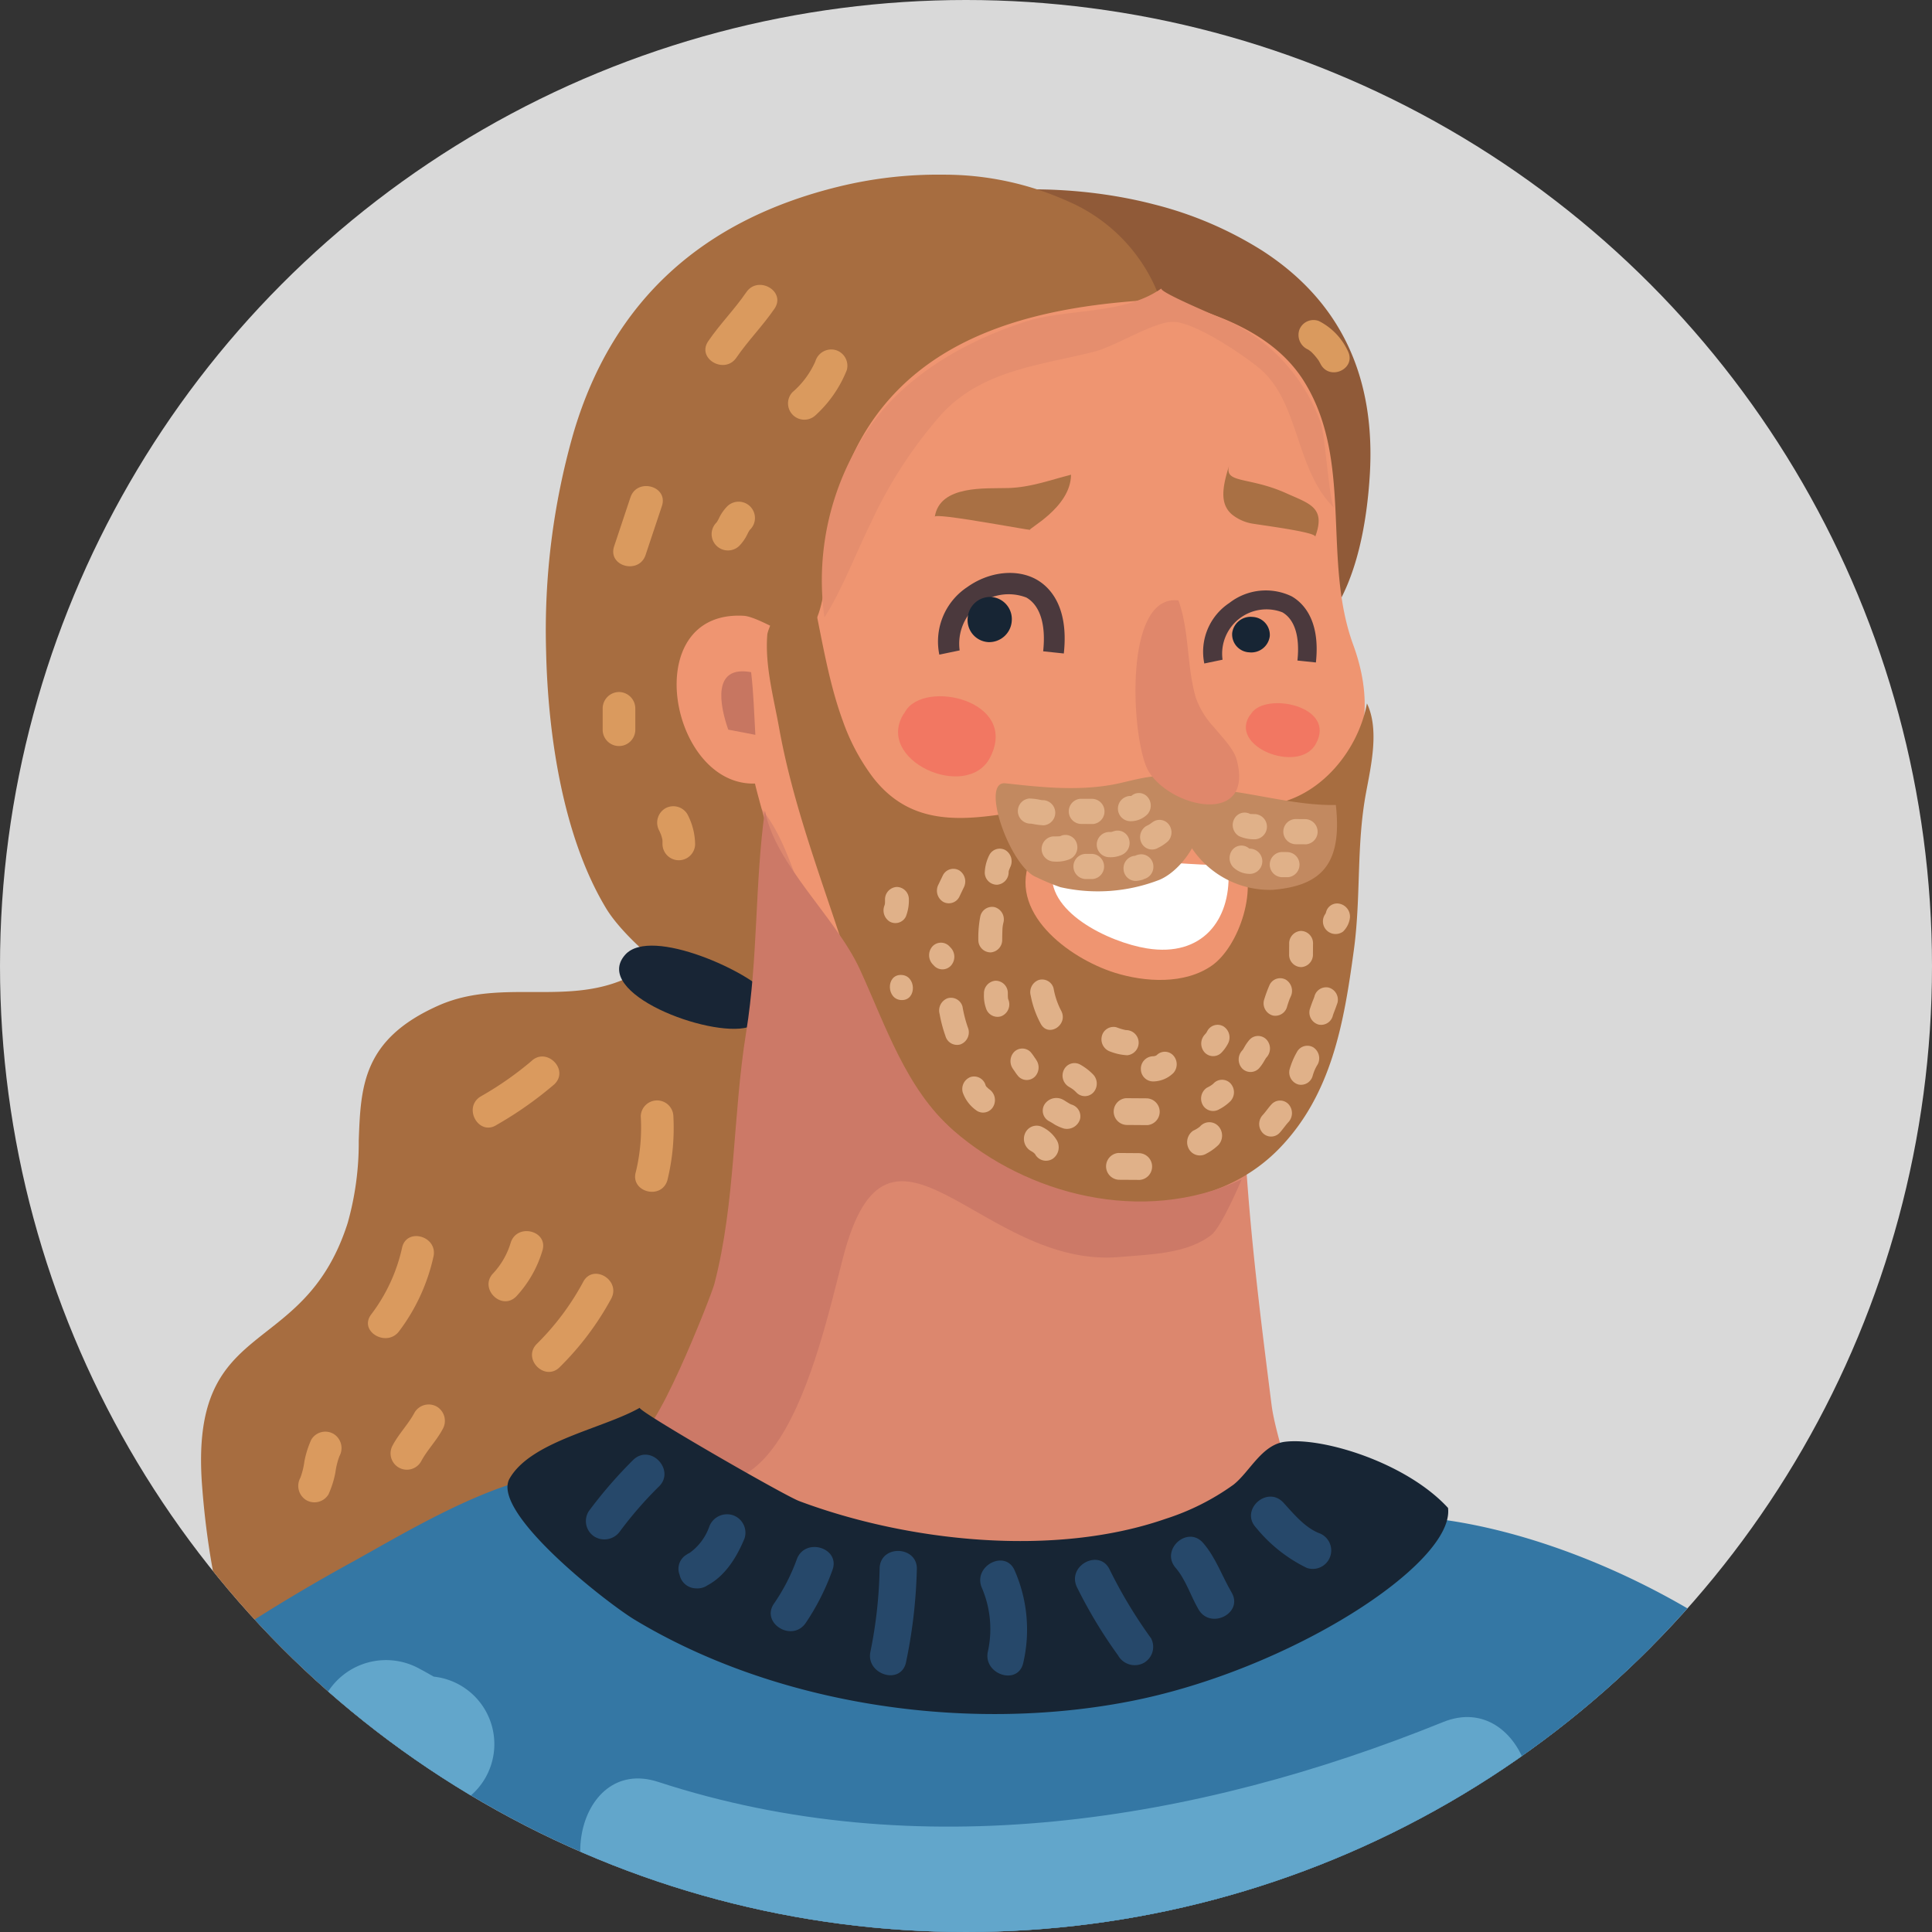 <svg xmlns="http://www.w3.org/2000/svg" xmlns:xlink="http://www.w3.org/1999/xlink" width="228" height="228" viewBox="0 0 228 228">
  <rect x="0" y="0" width="228" height="228" fill="#333333" stroke="none"/>
  <defs>
    <clipPath id="clip-path">
      <circle id="Ellipse_79" data-name="Ellipse 79" cx="114" cy="114" r="114" transform="translate(875.332 2292.332)" fill="#a77"/>
    </clipPath>
    <clipPath id="clip-person-left-7">
      <rect width="228" height="228"/>
    </clipPath>
  </defs>
  <g id="person-left-7" clip-path="url(#clip-person-left-7)">
    <circle id="Ellipse_45" data-name="Ellipse 45" cx="114" cy="114" r="114" fill="#d9d9d9"/>
    <g id="Mask_Group_57" data-name="Mask Group 57" transform="translate(-875.332 -2292.332)" clip-path="url(#clip-path)">
      <g id="Group_5279" data-name="Group 5279" transform="translate(866.654 2312.94)">
        <g id="Group_5275" data-name="Group 5275" transform="translate(97.529 180.872)">
          <path id="Path_14837" data-name="Path 14837" d="M681.531,1080.371a.933.933,0,0,0,.109.079C681.609,1080.489,681.568,1080.449,681.531,1080.371Z" transform="translate(-681.531 -1080.371)" fill="#7db1c1"/>
        </g>
        <g id="Group_5276" data-name="Group 5276" transform="translate(97.421 180.182)">
          <path id="Path_14838" data-name="Path 14838" d="M681.747,1080.261c0,.006-.1-.283-.217-.653a.184.184,0,0,1,.046-.116Z" transform="translate(-681.531 -1079.492)" fill="#7db1c1"/>
        </g>
        <g id="Group_5277" data-name="Group 5277" transform="translate(99.678 191.156)">
          <path id="Path_14839" data-name="Path 14839" d="M677.363,1094.557s.137.411.051.117c1.139,2.694-3.919,4.01-4.637,1.513C671.882,1093.086,676.641,1092.8,677.363,1094.557Z" transform="translate(-672.665 -1093.48)" fill="#fff"/>
        </g>
        <g id="Group_5278" data-name="Group 5278" transform="translate(99.678 190.242)">
          <path id="Path_14840" data-name="Path 14840" d="M677.363,1093.393s.137.41.051.116c1.139,2.693-3.919,4.007-4.637,1.514C671.882,1091.92,676.641,1091.639,677.363,1093.393Z" transform="translate(-672.665 -1092.315)" fill="none"/>
        </g>
        <path id="Path_14841" data-name="Path 14841" d="M692.415,998.819a34.807,34.807,0,0,0,1.312-9.726c.233-6.411.448-11.972,9.4-15.954,8.438-3.754,17.435,1.244,25.512-5.285,3.675-2.973,4.923,2.907,6.9,4.29,3.068,2.153,5.609,2.91,9.792,3.689.867,19.508-7.011,36.067-18.183,51.877-2.558,3.623-37.473,40.276-33.608,42.881-12.828-8.642-17.2-26.244-18.3-40.775C673.7,1009.537,687.161,1015.19,692.415,998.819Z" transform="translate(-642.713 -875.076)" fill="#a76d40"/>
        <path id="Path_14842" data-name="Path 14842" d="M596.286,856.088c10.12-4.8,23.688-5.04,34.324-2.274a44.067,44.067,0,0,1,12.765,5.459c9.391,6.067,13.359,15.06,12.686,26.408-.333,5.53-1.483,12.373-4.8,16.909-2.458-8.128-2.492-14.481-8.867-20.693a51.912,51.912,0,0,0-10.879-8.032c-6.88-3.865-14.47-6.439-22.054-8.774a52.3,52.3,0,0,0-11.343-2.274c-2.023-.141-7.178,1.3-8.787-.049C586.647,860.517,594.39,856.984,596.286,856.088Z" transform="translate(-485.726 -850.297)" fill="#905a38"/>
        <path id="Path_14843" data-name="Path 14843" d="M615.382,951.3c.393-5.061-1.865-31.183-.31-35.884,4.32-13.09,30.142,6.442,38.356,10.142a52.234,52.234,0,0,1,12.953,8.76c6.866,6.477,10.064,4.572,8.063,13.028-4.141,17.511-.8,42.752,1.484,60.845.474,3.708,2.862,9.784,2.74,13.2-.162,4.585-4.781,8.291-7.405,12.169-7.753,11.469-19.18,15-31.721,12.864-8.1-1.381-18.912-5.56-25.216-12.521-5.488-6.056-6.077-14.093-14.178-16.475C616.385,1019.621,614.435,963.488,615.382,951.3Z" transform="translate(-517.188 -862.994)" fill="#dc876e"/>
        <path id="Path_14844" data-name="Path 14844" d="M649.061,984.468l-.192-.064.156.049Z" transform="translate(-525.8 -878.82)" fill="#d9d9e0"/>
        <path id="Path_14845" data-name="Path 14845" d="M660.209,885.691a11.373,11.373,0,0,1,.8,1.106Z" transform="translate(-546.645 -857.549)" fill="#a6766b"/>
        <path id="Path_14846" data-name="Path 14846" d="M661.354,883.78c-.038-.225-.084-.452-.124-.656l1.465,2.014A9.833,9.833,0,0,0,661.354,883.78Z" transform="translate(-549.13 -856.996)" fill="#a6766b"/>
        <path id="Path_14847" data-name="Path 14847" d="M662.831,950.017a11.983,11.983,0,0,1,1.009,1.429c-.36-.51-.742-1.021-1.158-1.516-.106-.13-.215-.258-.332-.391l.116.064C662.591,949.739,662.714,949.877,662.831,950.017Z" transform="translate(-551.154 -871.308)" fill="#dc876e"/>
        <path id="Path_14848" data-name="Path 14848" d="M594.2,902.531c2.614-1.479,6.184-.627,8.319-3.022,3.343-3.759,4.56-10.395,4.625-15.318.1-7.2.828-14.518,3.657-21.188,3.3-7.792,10.532-6.559,16.128-3.485,4.222,2.32,9.18,1.545,13.495,3.368,3.221,1.356,5.746,2.881,9.224,3.823,5.94,1.609,11.473,4.142,14.555,9.017,5.914,9.4,2.152,21.038,5.838,31.134,2.943,8.062.85,13.805-3.654,20.831-1.806,2.817-2.13,7.425-3.342,10.6-.95,2.492-2.059,5.665-3.445,8.854-3.253,7.5-6.793,12.681-14.842,13.4-6.584.585-12.7-2.449-18.634-5-7.192-3.08-14.873-7.575-19.025-14.783-3.5-6.077-3.94-14.139-10.668-17.591-4.812-2.467-7.624-9.12-6.578-14.414A9.069,9.069,0,0,1,594.2,902.531Z" transform="translate(-501.675 -851.398)" fill="#ef9571"/>
        <path id="Path_14849" data-name="Path 14849" d="M642.487,896.534c2.666-.087,4.847-.919,7.4-1.574-.018,3.911-5.285,6.467-4.819,6.511-.632-.053-6.69-1.19-9.643-1.534-.965-.111-1.593-.139-1.613-.018C634.412,896.133,639.877,896.618,642.487,896.534Z" transform="translate(-514.815 -859.547)" fill="#a97044"/>
        <path id="Path_14850" data-name="Path 14850" d="M684.814,924.637c.291,2.427.355,4.939.5,7.395l-3.2-.613C681.112,928.543,680.177,923.781,684.814,924.637Z" transform="translate(-587.495 -865.92)" fill="#c77661"/>
        <path id="Path_14851" data-name="Path 14851" d="M603.921,896.805c2.765,1.258,4.793,1.666,3.479,5.172.227-.582-7.157-1.462-7.709-1.615a5.266,5.266,0,0,1-2.14-1.045c-1.453-1.278-1.083-3.266-.289-5.806C596.585,895.733,599.479,894.827,603.921,896.805Z" transform="translate(-443.515 -859.235)" fill="#a97044"/>
        <path id="Path_14852" data-name="Path 14852" d="M655.368,926.867l-.011-.014.023.011Z" transform="translate(-537.209 -866.419)" fill="#d9a497"/>
        <path id="Path_14853" data-name="Path 14853" d="M671.616,912.185l-.042-.133Z" transform="translate(-566.167 -863.23)" fill="#ddaea1"/>
        <path id="Path_14854" data-name="Path 14854" d="M646.005,930.075c2.248-3.821,13.42-1.291,10.026,5.4-2.693,5.331-13.894.329-10.109-5.286C645.682,930.655,645.886,930.29,646.005,930.075Z" transform="translate(-530.488 -866.728)" fill="#f27762"/>
        <path id="Path_14855" data-name="Path 14855" d="M593.343,910.824c1.255,5.228,2,11.216,3.955,16.515a24.68,24.68,0,0,0,3.553,6.642c6.778,8.728,17.189,2.707,26.262,3.106,3.68.158,7.356.026,11.033-.053,2.748-.056,5.871.392,8.713.219,6.262-.382,11.182-6.144,12.274-12.027,1.472,3.051.5,7.269-.1,10.5-1.175,6.295-.58,12.254-1.445,18.611-1.161,8.528-2.59,17.044-8.845,23.459-9.763,9.993-27.527,7.112-37.145-.979-6.814-5.737-11.318-13.843-14.076-22.341-2.831-8.726-6.143-17.327-7.768-26.4-.635-3.538-1.68-7.332-1.386-10.954C588.464,915.9,592.628,907.84,593.343,910.824Z" transform="translate(-489.139 -862.823)" fill="#a76d40"/>
        <path id="Path_14856" data-name="Path 14856" d="M650.432,955.007a1.382,1.382,0,0,1,1.915-.584,1.551,1.551,0,0,1,.555,2.012l-.535,1.116a1.383,1.383,0,0,1-1.915.583,1.545,1.545,0,0,1-.555-2.017Z" transform="translate(-530.479 -872.321)" fill="#e0b189"/>
        <path id="Path_14857" data-name="Path 14857" d="M653.745,965.758l.177.187a1.565,1.565,0,0,1,.045,2.1,1.36,1.36,0,0,1-1.99.05l-.177-.187a1.567,1.567,0,0,1-.046-2.1A1.373,1.373,0,0,1,653.745,965.758Z" transform="translate(-533.049 -874.715)" fill="#e0b189"/>
        <path id="Path_14858" data-name="Path 14858" d="M650.148,973.7a1.411,1.411,0,0,1,1.763.989,15.183,15.183,0,0,0,.683,2.606,1.521,1.521,0,0,1-.941,1.856,1.421,1.421,0,0,1-1.755-.995,16.2,16.2,0,0,1-.69-2.6A1.541,1.541,0,0,1,650.148,973.7Z" transform="translate(-529.644 -876.501)" fill="#e0b189"/>
        <path id="Path_14859" data-name="Path 14859" d="M646.257,985.538a1.411,1.411,0,0,1,1.757.984l.006.026.059.1.016.031.006,0,.228.216.051.042.015.02a1.555,1.555,0,0,1,.554,2.013,1.373,1.373,0,0,1-1.913.592,4.344,4.344,0,0,1-1.714-2.179A1.508,1.508,0,0,1,646.257,985.538Z" transform="translate(-523.022 -879.051)" fill="#e0b189"/>
        <path id="Path_14860" data-name="Path 14860" d="M645.2,951.391a1.548,1.548,0,0,1,.555,2.018l-.143.352-.04.161v.017a1.475,1.475,0,0,1-1.362,1.532,1.439,1.439,0,0,1-1.455-1.425,4.973,4.973,0,0,1,.533-2.067A1.381,1.381,0,0,1,645.2,951.391Z" transform="translate(-517.863 -871.669)" fill="#e0b189"/>
        <path id="Path_14861" data-name="Path 14861" d="M645.85,960a1.5,1.5,0,0,1,1.043,1.786,3.869,3.869,0,0,0-.128.89c-.016.376-.024.753-.027,1.13a1.473,1.473,0,0,1-1.353,1.532,1.449,1.449,0,0,1-1.462-1.425,13.135,13.135,0,0,1,.229-2.808A1.419,1.419,0,0,1,645.85,960Z" transform="translate(-519.788 -873.552)" fill="#e0b189"/>
        <path id="Path_14862" data-name="Path 14862" d="M644.435,971.078a1.444,1.444,0,0,1,1.456,1.433c0,.214,0,.434.021.65v.029l.015.042.073.2a1.5,1.5,0,0,1-.936,1.854,1.425,1.425,0,0,1-1.757-.985,4.414,4.414,0,0,1-.231-1.68A1.48,1.48,0,0,1,644.435,971.078Z" transform="translate(-518.277 -875.948)" fill="#e0b189"/>
        <path id="Path_14863" data-name="Path 14863" d="M639.07,981.734a1.362,1.362,0,0,1,1.988-.046,5.086,5.086,0,0,1,.463.624c.053.083.34.449.058.123a1.565,1.565,0,0,1,.049,2.1,1.357,1.357,0,0,1-1.987.048,5.121,5.121,0,0,1-.462-.622c-.053-.083-.339-.45-.065-.12A1.585,1.585,0,0,1,639.07,981.734Z" transform="translate(-510.763 -878.147)" fill="#e0b189"/>
        <path id="Path_14864" data-name="Path 14864" d="M637.892,993.068a4.043,4.043,0,0,1,1.67,1.547,1.652,1.652,0,0,1-.492,2.175,1.462,1.462,0,0,1-2.062-.516l-.019-.045-.169-.155-.114-.086-.257-.151a1.641,1.641,0,0,1-.592-2.148A1.478,1.478,0,0,1,637.892,993.068Z" transform="translate(-506.16 -880.647)" fill="#e0b189"/>
        <path id="Path_14865" data-name="Path 14865" d="M602.029,989.558a1.368,1.368,0,0,1,1.99-.049,1.561,1.561,0,0,1,.049,2.1c-.382.408-.688.882-1.061,1.289a1.369,1.369,0,0,1-1.994.046,1.55,1.55,0,0,1-.047-2.095C601.344,990.445,601.649,989.968,602.029,989.558Z" transform="translate(-443.304 -879.833)" fill="#e0b189"/>
        <path id="Path_14866" data-name="Path 14866" d="M597.38,981.616a1.393,1.393,0,0,1,1.914-.588,1.541,1.541,0,0,1,.554,2.016,5.051,5.051,0,0,0-.425.833l-.026.063-.01.038c-.042.12-.085.239-.12.355a1.427,1.427,0,0,1-1.693,1.1,1.493,1.493,0,0,1-1.05-1.784A9.092,9.092,0,0,1,597.38,981.616Z" transform="translate(-435.659 -878.053)" fill="#e0b189"/>
        <path id="Path_14867" data-name="Path 14867" d="M658.35,958.995l.009-.053c.008-.143.01-.29.01-.434a1.471,1.471,0,0,1,1.357-1.534,1.446,1.446,0,0,1,1.457,1.431,5.206,5.206,0,0,1-.356,2.064,1.376,1.376,0,0,1-1.917.585,1.56,1.56,0,0,1-.551-2.016C658.205,959.4,658.334,959.1,658.35,958.995Z" transform="translate(-545.247 -872.909)" fill="#e0b189"/>
        <path id="Path_14868" data-name="Path 14868" d="M636.031,970.952a1.4,1.4,0,0,1,1.756.989,9.073,9.073,0,0,0,.889,2.627c.9,1.661-1.49,3.225-2.4,1.56a11.447,11.447,0,0,1-1.185-3.32A1.532,1.532,0,0,1,636.031,970.952Z" transform="translate(-504.773 -875.909)" fill="#e0b189"/>
        <path id="Path_14869" data-name="Path 14869" d="M634.714,988.882c.212.1.4.239.6.359l.291.172c.059.031.431.177.059.052a1.441,1.441,0,0,1,1.128,1.753,1.615,1.615,0,0,1-1.888,1.111,5.173,5.173,0,0,1-1.133-.494,6.581,6.581,0,0,0-.6-.362,1.407,1.407,0,0,1-.579-1.981A1.66,1.66,0,0,1,634.714,988.882Z" transform="translate(-500.657 -879.75)" fill="#e0b189"/>
        <path id="Path_14870" data-name="Path 14870" d="M621.922,988.749l2.434.017a1.584,1.584,0,0,1,.105,3.161l-2.433-.018a1.583,1.583,0,0,1-.106-3.16Z" transform="translate(-480.366 -879.757)" fill="#e0b189"/>
        <path id="Path_14871" data-name="Path 14871" d="M609.964,986.926a5.481,5.481,0,0,0,.487-.268l.224-.162.075-.068a1.376,1.376,0,0,1,1.989-.052,1.542,1.542,0,0,1,.046,2.1,5.307,5.307,0,0,1-1.344.981,1.4,1.4,0,0,1-1.936-.486A1.542,1.542,0,0,1,609.964,986.926Z" transform="translate(-458.875 -879.159)" fill="#e0b189"/>
        <path id="Path_14872" data-name="Path 14872" d="M604.366,981.015l.018-.021.172-.294a4.838,4.838,0,0,1,.6-.86,1.363,1.363,0,0,1,1.986-.047,1.55,1.55,0,0,1,.049,2.095l-.1.116-.013.026-.176.293a5.122,5.122,0,0,1-.6.861,1.378,1.378,0,0,1-2,.049,1.566,1.566,0,0,1-.035-2.1Z" transform="translate(-449.023 -877.739)" fill="#e0b189"/>
        <path id="Path_14873" data-name="Path 14873" d="M594.073,973.68l.091-.224.1-.259a1.422,1.422,0,0,1,1.693-1.1,1.484,1.484,0,0,1,1.044,1.78c-.116.339-.231.673-.362,1l-.087.227-.093.26a1.427,1.427,0,0,1-1.693,1.1,1.489,1.489,0,0,1-1.045-1.782Q593.883,974.176,594.073,973.68Z" transform="translate(-430.479 -876.159)" fill="#e0b189"/>
        <path id="Path_14874" data-name="Path 14874" d="M598.773,963.587a1.452,1.452,0,0,1,1.458,1.429l-.011,1.3a1.472,1.472,0,0,1-1.356,1.54,1.447,1.447,0,0,1-1.456-1.434l.008-1.3A1.473,1.473,0,0,1,598.773,963.587Z" transform="translate(-436.599 -874.334)" fill="#e0b189"/>
        <path id="Path_14875" data-name="Path 14875" d="M658.9,970.207c1.813.01,1.909,2.978.1,2.968S657.091,970.194,658.9,970.207Z" transform="translate(-543.898 -875.761)" fill="#e0b189"/>
        <path id="Path_14876" data-name="Path 14876" d="M632.02,983.647a6.58,6.58,0,0,1,1.522,1.166,1.56,1.56,0,0,1,.049,2.1,1.373,1.373,0,0,1-2,.05,4.493,4.493,0,0,0-.333-.314l-.057-.053-.02-.013c-.17-.119-.342-.227-.515-.326a1.539,1.539,0,0,1-.56-2.019A1.385,1.385,0,0,1,632.02,983.647Z" transform="translate(-495.862 -878.62)" fill="#e0b189"/>
        <path id="Path_14877" data-name="Path 14877" d="M619.279,982.3l.223-.019.127-.034.123-.06.038-.027a1.352,1.352,0,0,1,1.921.006,1.547,1.547,0,0,1,.047,2.1,3.464,3.464,0,0,1-2.385,1,1.454,1.454,0,0,1-1.456-1.428A1.47,1.47,0,0,1,619.279,982.3Z" transform="translate(-474.602 -878.251)" fill="#e0b189"/>
        <path id="Path_14878" data-name="Path 14878" d="M610.567,978.666l.113-.194a1.378,1.378,0,0,1,1.906-.587,1.546,1.546,0,0,1,.559,2.021,4.618,4.618,0,0,1-.742,1.05,1.376,1.376,0,0,1-1.992.046,1.557,1.557,0,0,1-.049-2.1Z" transform="translate(-459.539 -877.377)" fill="#e0b189"/>
        <path id="Path_14879" data-name="Path 14879" d="M601.315,971.464a1.383,1.383,0,0,1,1.91-.587,1.553,1.553,0,0,1,.558,2.015l-.138.312-.018.066-.022.052c-.081.228-.155.453-.226.681a1.435,1.435,0,0,1-1.7,1.1,1.5,1.5,0,0,1-1.044-1.79A15.871,15.871,0,0,1,601.315,971.464Z" transform="translate(-442.797 -875.868)" fill="#e0b189"/>
        <path id="Path_14880" data-name="Path 14880" d="M625.365,978.056c.262.093.526.19.788.256a3.644,3.644,0,0,0,.366.085h.051a1.487,1.487,0,0,1,.1,2.967,6.279,6.279,0,0,1-1.956-.417,1.527,1.527,0,0,1-1.051-1.79A1.416,1.416,0,0,1,625.365,978.056Z" transform="translate(-484.964 -877.44)" fill="#e0b189"/>
        <path id="Path_14881" data-name="Path 14881" d="M592.18,960.627l.013-.019a1.339,1.339,0,0,1,1.515-1.137,1.554,1.554,0,0,1,1.329,1.635,2.739,2.739,0,0,1-.814,1.667,1.493,1.493,0,0,1-2.07-2.11C592.18,960.562,592.2,960.442,592.18,960.627Z" transform="translate(-427.046 -873.445)" fill="#e0b189"/>
        <path id="Path_14882" data-name="Path 14882" d="M631.4,963.353c1.812.016,1.912,2.98.1,2.971S629.584,963.345,631.4,963.353Z" transform="translate(-494.815 -874.284)" fill="#7f5f64"/>
        <path id="Path_14883" data-name="Path 14883" d="M623.069,996.992l2.439.018a1.582,1.582,0,0,1,.106,3.158l-2.438-.015a1.584,1.584,0,0,1-.107-3.161Z" transform="translate(-482.421 -881.533)" fill="#e0b189"/>
        <path id="Path_14884" data-name="Path 14884" d="M611.8,993.368a5.015,5.015,0,0,0,.517-.28l.238-.17.082-.078a1.457,1.457,0,0,1,2.112-.045,1.637,1.637,0,0,1,.06,2.228,5.931,5.931,0,0,1-1.436,1.039,1.476,1.476,0,0,1-2.058-.517A1.643,1.643,0,0,1,611.8,993.368Z" transform="translate(-462.318 -880.535)" fill="#e0b189"/>
        <path id="Path_14885" data-name="Path 14885" d="M609.749,951.01c5.327-1.293,18.284-6.473,22.706.109,2.467,3.675-.017,10.893-3.219,13.152s-7.887,1.989-11.5.852c-5.451-1.723-12.819-7.213-9.821-13.639Z" transform="translate(-477.522 -870.944)" fill="#ef9571"/>
        <path id="Path_14886" data-name="Path 14886" d="M639,947.716c1.034-.028-.116,2.787-.854,3.033a.812.812,0,0,1-.333.031C637.694,950.767,638.374,947.738,639,947.716Z" transform="translate(-507.471 -870.915)" fill="#e0876b"/>
        <path id="Path_14887" data-name="Path 14887" d="M606.389,947.884c.067-.068,1.628,1.882,1.326,2.3-.5.683-1.684-1.458-1.47-2.059Z" transform="translate(-451.032 -870.951)" fill="#e0876b"/>
        <path id="Path_14888" data-name="Path 14888" d="M597.06,930.532c1.688-2.573,10.146-.863,7.582,3.64-2.035,3.586-10.513.213-7.653-3.566C596.808,930.92,596.964,930.674,597.06,930.532Z" transform="translate(-440.703 -866.953)" fill="#f27762"/>
        <path id="Path_14889" data-name="Path 14889" d="M654.876,851.254a49.267,49.267,0,0,1,12.471-1.428A35.541,35.541,0,0,1,682,852.964a19.9,19.9,0,0,1,10.893,11.586c-13.415.668-28.255,3.636-35.449,16.732-2.376,4.312-3.128,8.8-3.772,13.568-.328,2.47-.413,8.55-3.344,9.543-.887.3-4.888-2.419-6.6-2.511-12.485-.675-8.757,20.1,1.343,19.8.994,4.363,6.757,21.542,1.983,24.725-5.92,3.948-16.837-5.519-19.53-9.964-5.162-8.525-6.9-20.677-7.107-30.512a84.532,84.532,0,0,1,3.211-25.534C628.3,864.456,639.151,855.122,654.876,851.254Z" transform="translate(-547.296 -849.82)" fill="#a76d40"/>
        <path id="Path_14890" data-name="Path 14890" d="M696.151,971.534c1.245,1.88.908,3.037-2.245,3.9-4.553,1.245-18.493-4.033-14.463-8.562C682.49,963.449,694.538,969.1,696.151,971.534Z" transform="translate(-596.982 -874.811)" fill="#182535"/>
        <path id="Path_14891" data-name="Path 14891" d="M594.313,871.806a7.5,7.5,0,0,1,3.428,3.554c1.042,2.108-2.211,3.584-3.249,1.476-.009-.021-.242-.417-.138-.271l-.191-.268a7.622,7.622,0,0,0-.515-.617l-.209-.213-.137-.111-.242-.175a1.88,1.88,0,0,1-1.053-2.325A1.784,1.784,0,0,1,594.313,871.806Z" transform="translate(-429.993 -854.53)" fill="#da9a5e"/>
        <path id="Path_14892" data-name="Path 14892" d="M617.422,1001.372c2.521-9.633,2.171-19.92,3.757-29.718,1.425-8.8,1.014-17.592,2.218-26.2,1.211,6.426,8.4,12.665,11.191,18.733,3.064,6.655,5.439,14.15,11.1,19.077,8.55,7.433,22.17,11.238,33.959,5.744.036-.018-2.358,5.6-3.556,6.541-2.909,2.275-7.345,2.3-10.809,2.612-16.325,1.482-27.265-20.95-32.69.159-3.015,11.724-8.609,37.872-24.438,20.751C609.922,1020.988,617.083,1002.674,617.422,1001.372Z" transform="translate(-524.449 -870.428)" fill="#cc7967"/>
        <path id="Path_14893" data-name="Path 14893" d="M638.238,911.408c2.591-1.852,5.888-2.2,8.21-.871,1.456.834,3.8,3.072,3.186,8.705l-2.437-.257c.344-3.162-.366-5.418-1.982-6.345a5.833,5.833,0,0,0-7.872,6.238l-2.4.5A7.7,7.7,0,0,1,638.238,911.408Z" transform="translate(-515.413 -862.731)" fill="#4b393d"/>
        <path id="Path_14894" data-name="Path 14894" d="M599.972,913.841a7.01,7.01,0,0,1,7.359-.777c1.3.748,3.406,2.75,2.853,7.8l-2.18-.228c.309-2.84-.329-4.861-1.777-5.691a5.229,5.229,0,0,0-7.058,5.593l-2.154.447A6.9,6.9,0,0,1,599.972,913.841Z" transform="translate(-446.214 -863.293)" fill="#4b393d"/>
        <path id="Path_14895" data-name="Path 14895" d="M630.862,953.3c.05.4.082.8.1,1.189.195,5.424-3.038,9.909-9.634,8.845-4.431-.714-12.182-4.363-11.1-9.484C610.723,951.454,630.978,954.224,630.862,953.3Z" transform="translate(-477.303 -872.02)" fill="#fff"/>
        <path id="Path_14896" data-name="Path 14896" d="M598.665,942.344c4.465.476,9.291,1.889,13.744,1.79.75,6.817-1.546,9.535-7.475,10.017a11.078,11.078,0,0,1-9.664-5.142C591.949,943.742,594.773,941.936,598.665,942.344Z" transform="translate(-446.084 -869.745)" fill="#c28960"/>
        <path id="Path_14897" data-name="Path 14897" d="M615.293,941.149c4.2.466,8.343.909,12.569.169,3.069-.539,7.518-2.474,9.864,1.007,2.269,3.384-1.121,8.91-4.289,10.221a20.084,20.084,0,0,1-11.67.859,25.374,25.374,0,0,1-2.817-1.174C615.844,951.055,612.23,940.811,615.293,941.149Z" transform="translate(-487.95 -869.316)" fill="#c28960"/>
        <path id="Path_14898" data-name="Path 14898" d="M613.6,913.87c1.324,3.632.948,7.779,2.069,11.529a9.96,9.96,0,0,0,2.074,3.377c1.159,1.384,2.4,2.642,2.738,3.915,2.071,7.817-7.763,5.714-10.4,1.344C608.077,930.732,606.946,913.043,613.6,913.87Z" transform="translate(-465.851 -863.616)" fill="#e0876b"/>
        <path id="Path_14899" data-name="Path 14899" d="M637.541,943.667a7.063,7.063,0,0,1,1.032.112c.129.023.268.053.393.074l.069.008h.089a1.488,1.488,0,0,1,.1,2.97,7.946,7.946,0,0,1-1.038-.114c-.129-.026-.26-.05-.4-.071l-.062-.012h-.089a1.487,1.487,0,0,1-.1-2.969Z" transform="translate(-507.37 -870.042)" fill="#e0b189"/>
        <path id="Path_14900" data-name="Path 14900" d="M630.138,943.718l1.412,0a1.489,1.489,0,0,1,.1,2.972l-1.41-.008a1.488,1.488,0,0,1-.1-2.969Z" transform="translate(-493.985 -870.053)" fill="#e0b189"/>
        <path id="Path_14901" data-name="Path 14901" d="M623.176,943.189l.217,0a1.351,1.351,0,0,1,1.863.055,1.544,1.544,0,0,1,.049,2.1,2.788,2.788,0,0,1-2.028.826,1.49,1.49,0,0,1-.1-2.974Z" transform="translate(-481.211 -869.864)" fill="#e0b189"/>
        <path id="Path_14902" data-name="Path 14902" d="M634.209,949.313c.261,0,.514.007.767-.016l.057-.009.04-.012.187-.08a1.4,1.4,0,0,1,1.757.992,1.532,1.532,0,0,1-.939,1.852,4.145,4.145,0,0,1-1.766.241,1.487,1.487,0,0,1-.1-2.968Z" transform="translate(-501.253 -871.215)" fill="#e0b189"/>
        <path id="Path_14903" data-name="Path 14903" d="M626.359,948.653a3.3,3.3,0,0,0,.362-.009l.33-.1a1.4,1.4,0,0,1,1.756.987,1.533,1.533,0,0,1-.934,1.852,3.257,3.257,0,0,1-1.418.241,1.487,1.487,0,0,1-.1-2.969Z" transform="translate(-486.88 -871.073)" fill="#e0b189"/>
        <path id="Path_14904" data-name="Path 14904" d="M619.365,947.641c.15-.078.306-.156.457-.244.084-.05.454-.356.148-.068a1.375,1.375,0,0,1,1.986-.049,1.537,1.537,0,0,1,.049,2.1,4.733,4.733,0,0,1-1.166.789,1.394,1.394,0,0,1-1.939-.48A1.54,1.54,0,0,1,619.365,947.641Z" transform="translate(-475.467 -870.734)" fill="#e0b189"/>
        <path id="Path_14905" data-name="Path 14905" d="M630.189,952h.789a1.488,1.488,0,0,1,.1,2.97l-.794,0a1.487,1.487,0,0,1-.1-2.969Z" transform="translate(-493.46 -871.839)" fill="#e0b189"/>
        <path id="Path_14906" data-name="Path 14906" d="M622.776,952.234l.025-.009.141-.06a2.059,2.059,0,0,1,.543-.109,1.451,1.451,0,0,1,1.462,1.427,1.485,1.485,0,0,1-1.361,1.539c.486-.053.1.03-.048.071a3.49,3.49,0,0,1-.658.112,1.448,1.448,0,0,1-1.455-1.436A1.467,1.467,0,0,1,622.776,952.234Z" transform="translate(-480.155 -871.849)" fill="#e0b189"/>
        <path id="Path_14907" data-name="Path 14907" d="M606.371,945.94l.053.008.045.006c.147,0,.3.013.452.012a1.488,1.488,0,0,1,.1,2.969,4.292,4.292,0,0,1-1.957-.375,1.526,1.526,0,0,1-.556-2.015A1.381,1.381,0,0,1,606.371,945.94Z" transform="translate(-450.178 -870.5)" fill="#e0b189"/>
        <path id="Path_14908" data-name="Path 14908" d="M598.068,946.761l1.236.008a1.488,1.488,0,0,1,.1,2.969l-1.232-.006a1.488,1.488,0,0,1-.1-2.971Z" transform="translate(-436.579 -870.709)" fill="#e0b189"/>
        <path id="Path_14909" data-name="Path 14909" d="M607.37,951.111l.077,0a1.49,1.49,0,0,1,.1,2.974,2.809,2.809,0,0,1-2.078-.787,1.569,1.569,0,0,1-.046-2.1A1.367,1.367,0,0,1,607.37,951.111Z" transform="translate(-451.26 -871.567)" fill="#e0b189"/>
        <path id="Path_14910" data-name="Path 14910" d="M600.791,951.718l.7.006a1.486,1.486,0,0,1,.1,2.966l-.707,0a1.488,1.488,0,0,1-.1-2.969Z" transform="translate(-440.91 -871.777)" fill="#e0b189"/>
        <path id="Path_14911" data-name="Path 14911" d="M618.1,870.887c5.1-1.644,11.625-.778,16.132-3.958-.548.388,7.869,3.846,8.554,4.185a21.175,21.175,0,0,1,10.2,11.613c.6,1.637,1.005,9.517,1.657,10.144-4.69-4.5-4.071-12.6-8.936-16.568-2.076-1.7-7.206-5.112-9.821-5.409-2.288-.259-6.928,2.838-9.638,3.518-6.408,1.611-13.094,2.161-17.907,7.282a53.016,53.016,0,0,0-8.458,13c-1.762,3.567-3.335,7.753-5.438,11.084a31.8,31.8,0,0,1,5.929-23.3C604.731,876.782,611.392,873.054,618.1,870.887Z" transform="translate(-488.475 -853.507)" fill="#e58e6e"/>
        <path id="Path_14912" data-name="Path 14912" d="M587.23,1062.411a69.287,69.287,0,0,1,23.921,7.927q-.28.977-.581,1.947c-1.376,2.965-2.884,5.863-4.387,8.763-1.515,2.924-2.885,5.925-4.443,8.824a94.781,94.781,0,0,1-5.715,9.359c-.57.82-1.148,1.635-1.744,2.435-.234.314-.47.626-.707.941a.076.076,0,0,0-.016.02c-1.034,1.3-2.092,2.587-3.193,3.834a94.373,94.373,0,0,1-7.32,7.457c-1.347,1.221-2.721,2.412-4.14,3.548-.286.231-.574.458-.863.688l-.059.043c-.658.493-1.32.984-1.993,1.458a89.611,89.611,0,0,1-10.129,6.1c-1.829.963-3.677,1.888-5.55,2.758-.875.406-1.752.807-2.635,1.194-.28.123-.562.243-.842.364l-.611.253c-.543.221-1.087.435-1.633.648q-1.989-3.473-4-6.842c-9.064-15.208-9.231-30.926,3.289-44.144C562.337,1071.06,574.264,1060.671,587.23,1062.411Z" transform="translate(-405.692 -895.588)" fill="#4c8cb5"/>
        <path id="Path_14913" data-name="Path 14913" d="M529.935,1071.391a209.07,209.07,0,0,1,24.863-15.937c7.291-4.063,17.494-10.258,25.975-10.513,10.739-.319,19.505,8.216,29.641,11.867,12.395,4.462,24.687,8.052,37.729,4.142,8-2.4,15.7-9.173,23.732-10.435,26.076-4.051,78.2,25.81,67.732,57.292-13.128,39.468-51.656,58.77-88.537,64.283-46.256,6.917-108.275-7.572-139.03-46.76C494.161,1102.548,510.259,1086.374,529.935,1071.391Z" transform="translate(-504.3 -891.863)" fill="#3477a4"/>
        <path id="Path_14914" data-name="Path 14914" d="M592.691,1035.314c-.47.265,16.99,10.334,18.823,11.019,12.794,4.788,30.055,6.672,43.232,2.088a28.574,28.574,0,0,0,8.007-4.028c1.93-1.524,3.344-4.746,6.111-5.069,4.542-.528,14.329,2.5,19.206,7.811.814,6.512-18.644,19.17-37.622,22.84-19.311,3.737-41.7.4-58.357-9.641-3.258-1.964-17.047-12.692-14.765-16.671C579.861,1039.238,588.37,1037.785,592.691,1035.314Z" transform="translate(-508.507 -889.79)" fill="#172534"/>
        <path id="Path_14915" data-name="Path 14915" d="M700.609,1042.956c2.076-1.913,5.02,1.314,2.947,3.228a45.579,45.579,0,0,0-4.532,5.217,2.25,2.25,0,0,1-3.038.633,2.17,2.17,0,0,1-.639-3.014A53.533,53.533,0,0,1,700.609,1042.956Z" transform="translate(-617.171 -891.311)" fill="#26486a"/>
        <path id="Path_14916" data-name="Path 14916" d="M683.7,1056.112a1.719,1.719,0,0,1,.365-.208,6.437,6.437,0,0,0,2.323-3.082,2.234,2.234,0,0,1,2.77-1.385,2.182,2.182,0,0,1,1.4,2.75c-.878,2.142-2.246,4.408-4.372,5.533a2.085,2.085,0,0,1-1.334.36,2.008,2.008,0,0,1-1.954-1.6A1.934,1.934,0,0,1,683.7,1056.112Z" transform="translate(-594.017 -893.241)" fill="#26486a"/>
        <path id="Path_14917" data-name="Path 14917" d="M672.614,1057.664c1.02-2.6,5.2-1.259,4.171,1.364a27.843,27.843,0,0,1-3.17,6.247c-1.647,2.269-5.336-.094-3.678-2.382A22.991,22.991,0,0,0,672.614,1057.664Z" transform="translate(-569.886 -894.304)" fill="#26486a"/>
        <path id="Path_14918" data-name="Path 14918" d="M658.144,1058.851c.139-2.8,4.528-2.586,4.389.216a60.415,60.415,0,0,1-1.286,10.975c-.652,2.727-4.82,1.349-4.175-1.364A53.857,53.857,0,0,0,658.144,1058.851Z" transform="translate(-545.658 -894.432)" fill="#26486a"/>
        <path id="Path_14919" data-name="Path 14919" d="M644.507,1059.5a17.375,17.375,0,0,1,1,10.878c-.62,2.733-4.788,1.351-4.168-1.366a12.34,12.34,0,0,0-.723-7.508C639.531,1058.933,643.422,1056.912,644.507,1059.5Z" transform="translate(-516.073 -894.743)" fill="#26486a"/>
        <path id="Path_14920" data-name="Path 14920" d="M625.528,1059.378a56.291,56.291,0,0,0,4.873,8.082,2.172,2.172,0,0,1-.935,2.935,2.259,2.259,0,0,1-2.963-.927,56.312,56.312,0,0,1-4.869-8.083C620.466,1058.833,624.355,1056.82,625.528,1059.378Z" transform="translate(-485.88 -894.721)" fill="#26486a"/>
        <path id="Path_14921" data-name="Path 14921" d="M613.068,1055.46c1.489,1.727,2.215,3.894,3.351,5.835,1.425,2.435-2.481,4.426-3.9,2.008-.932-1.589-1.495-3.515-2.711-4.92C607.974,1056.251,611.225,1053.323,613.068,1055.46Z" transform="translate(-462.396 -893.971)" fill="#26486a"/>
        <path id="Path_14922" data-name="Path 14922" d="M598.505,1049.4c1.184,1.291,2.471,2.87,4.13,3.566a2.177,2.177,0,1,1-1.375,4.131,17.736,17.736,0,0,1-6.008-4.776C593.348,1050.238,596.6,1047.318,598.505,1049.4Z" transform="translate(-438.365 -892.672)" fill="#26486a"/>
        <path id="Path_14923" data-name="Path 14923" d="M573.9,1089.495c30.6,9.986,63.38,4.784,92.635-7.062,9.62-3.9,14.787,12.623,5.226,16.494-31.671,12.825-67.979,18.353-101.088,7.548C560.871,1103.277,563.995,1086.267,573.9,1089.495Z" transform="translate(-487.553 -899.817)" fill="#62a6cb"/>
        <path id="Path_14924" data-name="Path 14924" d="M645.482,913.348a2.618,2.618,0,0,1,2.453,2.8,2.673,2.673,0,0,1-2.761,2.53,2.6,2.6,0,0,1-2.446-2.794A2.657,2.657,0,0,1,645.482,913.348Z" transform="translate(-519.855 -863.508)" fill="#172534"/>
        <path id="Path_14925" data-name="Path 14925" d="M606.329,916.351a2.127,2.127,0,0,1,2.024,2.27,2.2,2.2,0,0,1-2.42,1.909,2.121,2.121,0,0,1-2.018-2.27A2.194,2.194,0,0,1,606.329,916.351Z" transform="translate(-449.825 -864.154)" fill="#172534"/>
        <path id="Path_14926" data-name="Path 14926" d="M560.844,1137.35c33.968,8.791,70.027,2.3,102.049-10.689,10.531-4.275,16.583,12.048,6.118,16.294-34.669,14.069-74.608,21.019-111.367,11.5C546.766,1151.646,549.851,1134.509,560.844,1137.35Z" transform="translate(-474.315 -909.322)" fill="#62a6cb"/>
        <path id="Path_14927" data-name="Path 14927" d="M737.164,1110.035a8.629,8.629,0,0,1,5.673,2.349q7.222,5.776,14.441,11.553c3.42,2.736,2.836,8.512,0,11.345a8.047,8.047,0,0,1-5.672,2.35,8.635,8.635,0,0,1-5.674-2.35q-7.218-5.778-14.441-11.551c-3.42-2.738-2.834-8.51,0-11.347A8.057,8.057,0,0,1,737.164,1110.035Z" transform="translate(-699.342 -905.892)" fill="#62a6cb"/>
        <path id="Path_14928" data-name="Path 14928" d="M732.587,1074.336c.551.283,1.085.6,1.625.9a8.011,8.011,0,0,1-.861,15.976,14.415,14.415,0,0,1-6.073-1.517c-.962-.438-1.851-1.021-2.79-1.5-3.887-2-5-7.359-2.878-10.975A8.149,8.149,0,0,1,732.587,1074.336Z" transform="translate(-674.349 -897.981)" fill="#62a6cb"/>
        <path id="Path_14929" data-name="Path 14929" d="M670.709,877.525a1.96,1.96,0,0,1,2.368-1.345,1.932,1.932,0,0,1,1.345,2.367,14.406,14.406,0,0,1-3.7,5.343A1.926,1.926,0,0,1,668,881.168,10.266,10.266,0,0,0,670.709,877.525Z" transform="translate(-565.809 -855.485)" fill="#da9a5e"/>
        <path id="Path_14930" data-name="Path 14930" d="M681.988,901.441c.016-.026.035-.051.051-.078a5.765,5.765,0,0,0,.282-.534,5.226,5.226,0,0,1,.889-1.244,1.925,1.925,0,0,1,2.724,2.721l-.06.067c-.017.027-.036.051-.053.078-.107.172-.192.354-.282.535a5.282,5.282,0,0,1-.89,1.246,1.925,1.925,0,0,1-2.723-2.721Z" transform="translate(-588.725 -860.423)" fill="#da9a5e"/>
        <path id="Path_14931" data-name="Path 14931" d="M691.287,945.094a1.932,1.932,0,0,1,2.634.692,7.814,7.814,0,0,1,.905,3.538,1.926,1.926,0,0,1-3.851,0c0-.124,0-.248,0-.371,0-.053-.005-.107-.009-.159a4.646,4.646,0,0,0-.153-.566c-.018-.056-.039-.111-.061-.164.037.11-.139-.31-.152-.334A1.962,1.962,0,0,1,691.287,945.094Z" transform="translate(-604.115 -870.295)" fill="#da9a5e"/>
        <path id="Path_14932" data-name="Path 14932" d="M682.823,867.271c1.393-2.035,4.732-.111,3.325,1.945-1.381,2.018-3.113,3.762-4.492,5.776-1.393,2.036-4.732.112-3.325-1.943C679.711,871.03,681.444,869.288,682.823,867.271Z" transform="translate(-586.072 -853.394)" fill="#da9a5e"/>
        <path id="Path_14933" data-name="Path 14933" d="M697.251,898c.781-2.343,4.5-1.339,3.713,1.023l-1.927,5.777c-.781,2.344-4.5,1.339-3.712-1.022Z" transform="translate(-614.172 -859.914)" fill="#da9a5e"/>
        <path id="Path_14934" data-name="Path 14934" d="M701.283,927.65a1.944,1.944,0,0,1,1.926,1.924v2.569a1.926,1.926,0,0,1-3.851,0v-2.569A1.944,1.944,0,0,1,701.283,927.65Z" transform="translate(-619.557 -866.591)" fill="#da9a5e"/>
        <path id="Path_14935" data-name="Path 14935" d="M694.3,990.948a1.926,1.926,0,0,1,3.85,0,25.923,25.923,0,0,1-.71,7.571c-.723,2.367-4.44,1.357-3.714-1.024A22.289,22.289,0,0,0,694.3,990.948Z" transform="translate(-610.005 -879.829)" fill="#da9a5e"/>
        <path id="Path_14936" data-name="Path 14936" d="M708.7,1016.133c1.141-2.207,4.465-.259,3.325,1.943a34.261,34.261,0,0,1-6.077,8.091c-1.745,1.771-4.466-.953-2.723-2.723A30.7,30.7,0,0,0,708.7,1016.133Z" transform="translate(-631.205 -885.448)" fill="#da9a5e"/>
        <path id="Path_14937" data-name="Path 14937" d="M711.67,987.222a38.975,38.975,0,0,0,6.028-4.194c1.786-1.724,4.512.995,2.724,2.723a44.013,44.013,0,0,1-6.808,4.794C711.531,991.912,709.6,988.574,711.67,987.222Z" transform="translate(-646.318 -878.405)" fill="#da9a5e"/>
        <path id="Path_14938" data-name="Path 14938" d="M733.676,1010.88c.518-2.429,4.229-1.4,3.712,1.022a22.766,22.766,0,0,1-4.045,8.8c-1.455,1.978-4.8.061-3.324-1.943A20.15,20.15,0,0,0,733.676,1010.88Z" transform="translate(-677.552 -884.227)" fill="#da9a5e"/>
        <path id="Path_14939" data-name="Path 14939" d="M744.282,1042.429a11.325,11.325,0,0,1,.808-2.564,1.929,1.929,0,0,1,2.634-.69,1.967,1.967,0,0,1,.691,2.634,8.823,8.823,0,0,0-.476,1.927,11.34,11.34,0,0,1-.807,2.565,1.932,1.932,0,0,1-2.634.691,1.968,1.968,0,0,1-.691-2.635A8.794,8.794,0,0,0,744.282,1042.429Z" transform="translate(-699.682 -890.568)" fill="#da9a5e"/>
        <path id="Path_14940" data-name="Path 14940" d="M715.839,1010.076c.794-2.339,4.513-1.336,3.713,1.025a13.587,13.587,0,0,1-3.061,5.341c-1.736,1.781-4.458-.945-2.724-2.725A9.2,9.2,0,0,0,715.839,1010.076Z" transform="translate(-646.88 -884.066)" fill="#da9a5e"/>
        <path id="Path_14941" data-name="Path 14941" d="M730.826,1035.775a1.936,1.936,0,0,1,2.634-.693,1.956,1.956,0,0,1,.691,2.635c-.723,1.371-1.845,2.479-2.568,3.85a1.926,1.926,0,0,1-3.326-1.944C728.981,1038.252,730.1,1037.146,730.826,1035.775Z" transform="translate(-673.224 -889.686)" fill="#da9a5e"/>
      </g>
    </g>
  </g>
</svg>

